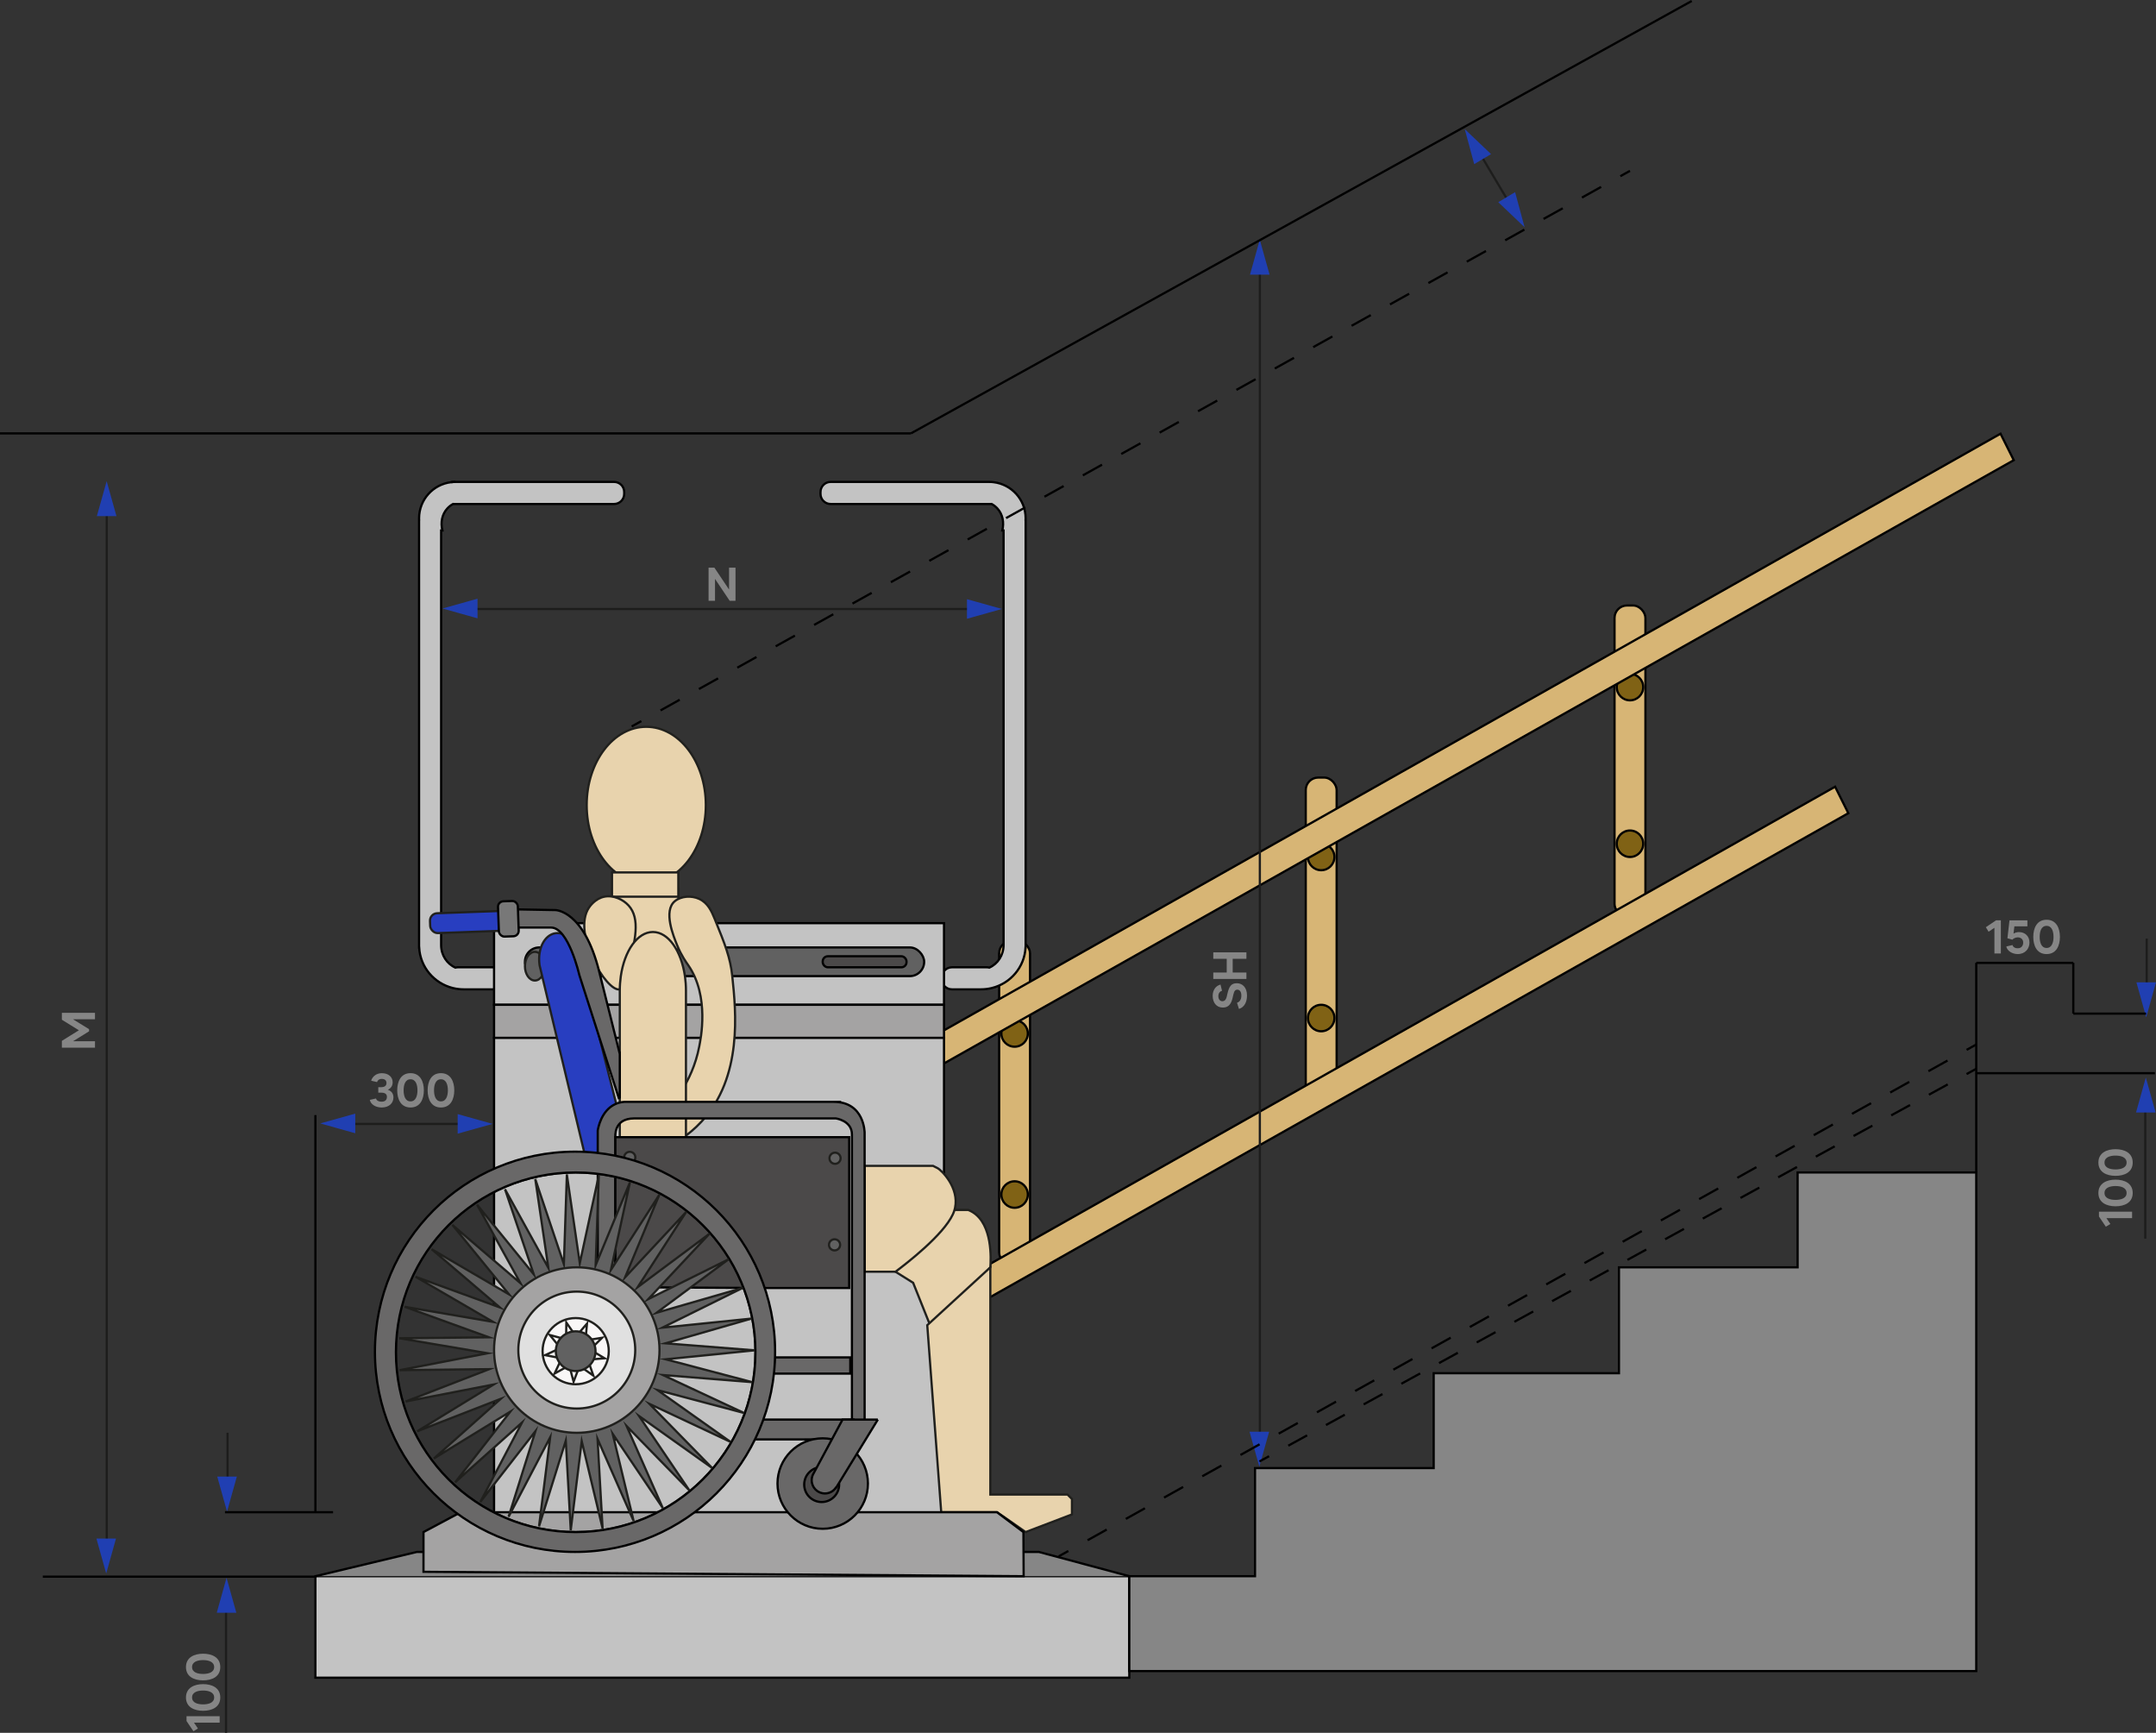 <?xml version="1.0" encoding="UTF-8"?>
<svg xmlns="http://www.w3.org/2000/svg" xmlns:xlink="http://www.w3.org/1999/xlink" id="Ebene_1" viewBox="0 0 977.49 785.44">
  <rect x="0" y="0" width="977.49" height="785.44" fill="#333333" stroke="none"/>
  <defs>
    <style>.cls-1{stroke-dasharray:0 0 9.92 9.92;}.cls-1,.cls-2,.cls-3,.cls-4,.cls-5,.cls-6,.cls-7,.cls-8,.cls-9,.cls-10,.cls-11,.cls-12,.cls-13,.cls-14,.cls-15,.cls-16,.cls-17,.cls-18,.cls-19,.cls-20,.cls-21,.cls-22,.cls-23,.cls-24,.cls-25{stroke-miterlimit:10;}.cls-1,.cls-2,.cls-4,.cls-5,.cls-6,.cls-9,.cls-10,.cls-12,.cls-13,.cls-14,.cls-16,.cls-18,.cls-19,.cls-20,.cls-24{stroke:#000;}.cls-1,.cls-2,.cls-5,.cls-23,.cls-24{fill:none;}.cls-2{stroke-dasharray:0 0 9.96 9.96;}.cls-3{stroke:#1d1d1c;}.cls-26,.cls-16{fill:#868686;}.cls-5{stroke-dasharray:0 0 9.74 9.74;}.cls-6{fill:#696868;}.cls-7{fill:#e8d3ad;}.cls-7,.cls-8,.cls-11,.cls-15,.cls-21,.cls-22,.cls-23,.cls-25{stroke:#20201d;}.cls-8{fill:#e0e0e0;}.cls-9{fill:#c3c3c3;}.cls-10{fill:#d7b575;}.cls-11,.cls-12{fill:#a4a3a3;}.cls-13{fill:#806215;}.cls-14{fill:#636363;}.cls-15{fill:#283ec0;}.cls-17{fill:#203fb2;stroke:#203fb2;}.cls-18,.cls-21{fill:#616161;}.cls-19{fill:#4b4949;}.cls-20{fill:#787878;}.cls-22{fill:#f9f7f7;}.cls-25{fill:url(#Unbenannter_Verlauf_4);}</style>
    <linearGradient id="Unbenannter_Verlauf_4" x1="281" y1="469.19" x2="311" y2="469.19" gradientUnits="userSpaceOnUse">
      <stop offset="0" stop-color="#e8d3ad"></stop>
      <stop offset="1" stop-color="#e8d3ad"></stop>
    </linearGradient>
  </defs>
  <rect class="cls-10" x="732" y="274.44" width="14" height="141" rx="5.66" ry="5.66"></rect>
  <rect class="cls-10" x="592" y="352.44" width="14" height="147" rx="5.66" ry="5.66"></rect>
  <rect class="cls-10" x="453" y="426.44" width="14" height="147" rx="5.66" ry="5.66"></rect>
  <circle class="cls-13" cx="739" cy="382.44" r="6"></circle>
  <circle class="cls-13" cx="739" cy="311.44" r="6"></circle>
  <circle class="cls-13" cx="599" cy="388.44" r="6"></circle>
  <circle class="cls-13" cx="599" cy="461.44" r="6"></circle>
  <circle class="cls-13" cx="460" cy="468.44" r="6"></circle>
  <circle class="cls-13" cx="460" cy="541.44" r="6"></circle>
  <polygon class="cls-10" points="832 356.59 838 368.59 352 642.59 352 627.59 832 356.59"></polygon>
  <polygon class="cls-10" points="907 196.58 913 208.58 427 482.58 427 467.58 907 196.58"></polygon>
  <path class="cls-9" d="M372,223.02v.84c0,2.53,2.05,4.58,4.58,4.58h72.84c.06,0,.11,0,.17-.01,.95,.52,1.81,1.18,2.57,2,2.47,2.68,3.16,6.41,2.26,10.01h.58v187.93c0,4.6-2.66,8.55-6.46,10.22-.36-.1-.73-.15-1.12-.15h-15.84c-1.34,0-2.55,.58-3.38,1.5-.75,.81-1.2,1.9-1.2,3.08v.84c0,2.53,2.05,4.58,4.58,4.58h13.17c1.7,0,3.36-.21,4.94-.6,8.48-2.1,14.83-9.48,15.27-18.4h.04V235.44s-.01,0-.01,0c.01-.17,.01-.33,.01-.5,0-8.45-6.35-15.42-14.54-16.38-.64-.08-1.3-.12-1.96-.12h-71.92c-2.53,0-4.58,2.05-4.58,4.58Z"></path>
  <path class="cls-9" d="M283,223.02v.84c0,2.53-2.05,4.58-4.58,4.58h-72.84c-.06,0-.11,0-.17-.01-.95,.52-1.81,1.18-2.57,2-2.47,2.68-3.16,6.41-2.26,10.01h-.58v187.93c0,4.6,2.66,8.55,6.46,10.22,.36-.1,.73-.15,1.12-.15h15.84c1.34,0,2.55,.58,3.38,1.5,.75,.81,1.2,1.9,1.2,3.08v.84c0,2.53-2.05,4.58-4.58,4.58h-13.17c-1.7,0-3.36-.21-4.94-.6-8.48-2.1-14.83-9.48-15.27-18.4h-.04V235.44h.01c-.01-.17-.01-.33-.01-.5,0-8.45,6.35-15.42,14.54-16.38,.64-.08,1.3-.12,1.96-.12h71.92c2.53,0,4.58,2.05,4.58,4.58Z"></path>
  <rect class="cls-9" x="224" y="418.44" width="204" height="37"></rect>
  <rect class="cls-12" x="224" y="455.44" width="204" height="15"></rect>
  <rect class="cls-9" x="224" y="470.44" width="204" height="223"></rect>
  <rect class="cls-18" x="238" y="429.44" width="181" height="13" rx="6.5" ry="6.5"></rect>
  <path class="cls-14" d="M206.5,218.44c-.66,0-1.32,.04-1.96,.12,.33-.08,.68-.12,1.04-.12h.92Z"></path>
  <rect class="cls-19" x="373" y="433.44" width="38" height="5" rx="2.32" ry="2.32"></rect>
  <rect class="cls-7" x="277.56" y="402.91" width="30.07" height="27.52"></rect>
  <ellipse class="cls-7" cx="293" cy="364.94" rx="27" ry="35.5"></ellipse>
  <rect class="cls-7" x="277.47" y="395.44" width="30.07" height="11"></rect>
  <path class="cls-7" d="M267,411.44c.36-.54,2.77-4.15,7-5,4.1-.82,8.47,1.22,11,4,5.4,5.94,2.96,15.92,0,28-1.57,6.43-2.36,9.64-4,10-6.09,1.34-21.73-25.42-14-37Z"></path>
  <path class="cls-7" d="M300,505.44c3.97-3.82,13.78-14.3,17-31,.6-3.12,4.88-22.83-5-37-.77-1.11-3.07-4.22-5-9-1.56-3.87-6.45-15.59-1-20,2.85-2.31,7.48-2.61,11-1,3.94,1.8,5.63,5.6,7,9,4.75,11.73,7.12,17.6,8,26,1.68,16.05,4.8,45.78-14,66-3.12,3.36-6.11,5.66-8,7l-10-10Z"></path>
  <path class="cls-25" d="M311,449.07v66.87h-30v-66.87c0-2.25,.16-4.43,.45-6.51,1.64-11.56,7.53-20.12,14.55-20.12s12.91,8.56,14.55,20.12c.29,2.08,.45,4.26,.45,6.51Z"></path>
  <path class="cls-7" d="M439,548.44c.72,.29,1.39,.62,2,1,9.08,5.61,8.27,21.32,8,25l-25,32-10-25-8-5,23-28h10Z"></path>
  <path class="cls-7" d="M432,550.44c-4.4,9.4-20.65,21.97-26,26h-14v-48h31s1.88,.94,2,1c2.01,1.02,9.89,8.96,8,18-.31,1.46-.78,2.52-1,3Z"></path>
  <polygon class="cls-7" points="484 677.44 449 677.44 449 574.44 420.4 600.66 426.73 685.44 452 685.44 455 687.44 465 694.44 486 686.44 486 679.44 484 677.44"></polygon>
  <ellipse class="cls-21" cx="242.5" cy="437.94" rx="4.5" ry="6.5"></ellipse>
  <path class="cls-15" d="M280.07,503.11l-7.11,21.5-8.12-2.48-19.47-81.52-.71-2.96c-.02-.1-.03-.21-.05-.32-.01-.08-.02-.16-.03-.24-.89-7.12,2.34-13.41,7.28-14.09,4.35-.6,8.6,3.33,10.29,9.13l.37,1.44v.02l17.56,69.52Z"></path>
  <rect class="cls-6" x="345.5" y="615.26" width="40" height="7.35"></rect>
  <path class="cls-6" d="M381,499.44h-98c-1.69,.12-3.02,.55-4,1-6.44,2.92-7.82,10.89-8,12v140h8v-137s-1-8.5,8.5-8.5h91.5s7.25,1,7.25,7.25v138.25h5.75v-139s0-14-14-14,3,0,3,0Z"></path>
  <rect class="cls-6" x="338" y="643.44" width="49" height="9"></rect>
  <polygon class="cls-19" points="346.71 583.81 385 583.81 385 515.44 279 515.44 279 583.44 346.71 583.81"></polygon>
  <circle class="cls-21" cx="378.37" cy="564.24" r="2.53"></circle>
  <circle class="cls-21" cx="285.52" cy="524.6" r="2.53"></circle>
  <circle class="cls-21" cx="378.59" cy="524.99" r="2.53"></circle>
  <rect class="cls-9" x="143" y="714.44" width="369" height="46"></rect>
  <polyline class="cls-16" points="143 714.44 189 703.44 471 703.44 512 714.44"></polyline>
  <polygon class="cls-12" points="464.1 714.44 464 694.44 452 685.44 208.86 685.44 192 694.44 192 712.44 464.1 714.44"></polygon>
  <circle class="cls-23" cx="261" cy="612.94" r="81.5"></circle>
  <path class="cls-6" d="M260.71,522.01c-50.1,0-90.72,40.62-90.72,90.72s40.62,90.71,90.72,90.71,90.71-40.61,90.71-90.71-40.61-90.72-90.71-90.72Zm.29,172.43c-45.01,0-81.5-36.49-81.5-81.5s36.49-81.5,81.5-81.5,81.5,36.49,81.5,81.5-36.49,81.5-81.5,81.5Z"></path>
  <circle class="cls-23" cx="261" cy="612.44" r="14"></circle>
  <polygon class="cls-21" points="322.87 665.39 289.71 641.81 312.52 675.51 284.1 646.38 300.53 683.61 277.77 649.88 287.28 689.44 270.91 652.19 273.21 692.82 263.75 653.24 258.76 693.62 256.52 653 244.39 691.84 249.44 651.46 230.58 687.51 242.76 648.69 217.76 680.8 236.68 644.77 206.35 671.89 231.39 639.83 196.7 661.1 227.07 634.02 189.15 648.76 223.86 627.53 183.91 635.26 221.86 620.58 181.17 621.05 221.14 613.38 181.02 606.58 221.71 606.16 183.45 592.31 223.56 599.17 188.38 578.7 226.62 592.61 195.67 566.2 230.81 586.71 205.08 555.19 235.99 581.65 216.29 546.05 241.99 577.6 228.96 539.05 248.61 574.68 242.68 534.43 255.65 573 257 532.33 262.87 572.59 271.47 532.82 270.05 573.49 285.61 535.89 276.96 575.65 298.98 541.43 283.37 579.01 311.15 549.27 289.08 583.46 321.72 559.16 293.9 588.86 330.35 570.78 297.68 595.03 336.77 583.75 300.29 601.78 340.77 597.66 301.66 608.88 342.23 612.06 301.74 616.12 341.09 626.49 300.53 623.25 337.39 640.48 298.06 630.06 331.25 653.59 294.41 636.31 322.87 665.39"></polygon>
  <circle class="cls-11" cx="261.5" cy="611.94" r="37.5"></circle>
  <circle class="cls-6" cx="373" cy="672.44" r="20.5"></circle>
  <circle class="cls-19" cx="372.53" cy="672.9" r="7.92"></circle>
  <path class="cls-6" d="M398,643.44l-19,31-.1-.05c-1.08,1.54-2.87,2.55-4.9,2.55-3.31,0-6-2.69-6-6,0-.49,.06-.97,.17-1.42,.1-.43,.25-.85,.45-1.23l.19-.36,13.19-24.49h16Z"></path>
  <rect class="cls-15" x="195" y="413.44" width="34" height="9" rx="3.36" ry="3.36" transform="translate(-14.9 7.9) rotate(-2.06)"></rect>
  <path class="cls-6" d="M281,477.72c-2.58-10.32-5.97-23.89-9.37-37.47-6.93-27.74-19.81-27.74-19.81-27.74l-18.94-.34,.12,8.26h16.84c7.92,0,12.78,21.4,12.78,21.4l17.93,55.87,.45-.18v-19.8Z"></path>
  <rect class="cls-20" x="226" y="408.44" width="9" height="16" rx="2.48" ry="2.48" transform="translate(-14.84 8.57) rotate(-2.06)"></rect>
  <circle class="cls-8" cx="261.5" cy="611.94" r="26.5"></circle>
  <circle class="cls-22" cx="261" cy="612.44" r="15"></circle>
  <polygon class="cls-22" points="269.02 623.53 262.77 619.13 260.05 626.27 258.09 618.89 251.42 622.6 254.66 615.69 247.16 614.24 254.09 611.03 249.28 605.11 256.65 607.1 256.77 599.47 261.13 605.73 266.13 599.96 265.45 607.57 272.99 606.36 267.57 611.74 274.13 615.67 266.52 616.31 269.02 623.53"></polygon>
  <circle class="cls-21" cx="261" cy="612.44" r="9"></circle>
  <polygon class="cls-16" points="512 714.44 569 714.44 569 665.44 650 665.44 650 622.44 734 622.44 734 574.44 815 574.44 815 531.44 896 531.44 896 714.44 896 757.44 512 757.44 512 714.44"></polygon>
  <line class="cls-3" x1="571.19" y1="112" x2="571.19" y2="652.44"></line>
  <polygon class="cls-17" points="571.16 110.5 573.05 117.25 574.95 124 571.16 124 567.38 124 569.27 117.25 571.16 110.5"></polygon>
  <polygon class="cls-17" points="570.96 662.94 569.07 656.19 567.17 649.44 570.96 649.44 574.74 649.44 572.85 656.19 570.96 662.94"></polygon>
  <line class="cls-3" x1="48.39" y1="230.44" x2="48.39" y2="700.87"></line>
  <polygon class="cls-17" points="48.36 219.94 50.25 226.69 52.14 233.44 48.36 233.44 44.57 233.44 46.47 226.69 48.36 219.94"></polygon>
  <polygon class="cls-17" points="48.15 711.37 46.26 704.62 44.37 697.87 48.15 697.87 51.93 697.87 50.04 704.62 48.15 711.37"></polygon>
  <line class="cls-3" x1="441.91" y1="276.05" x2="206" y2="276.05"></line>
  <polygon class="cls-17" points="452.41 276.02 445.66 277.92 438.91 279.81 438.91 276.02 438.91 272.24 445.66 274.13 452.41 276.02"></polygon>
  <polygon class="cls-17" points="202.5 275.82 209.25 273.93 216 272.03 216 275.82 216 279.6 209.25 277.71 202.5 275.82"></polygon>
  <line class="cls-3" x1="212" y1="509.45" x2="150.57" y2="509.45"></line>
  <polygon class="cls-17" points="221.5 509.42 214.75 511.31 208 513.2 208 509.42 208 505.64 214.75 507.53 221.5 509.42"></polygon>
  <polygon class="cls-17" points="147.07 509.21 153.82 507.32 160.57 505.43 160.57 509.21 160.57 513 153.82 511.11 147.07 509.21"></polygon>
  <line class="cls-3" x1="102.47" y1="785.44" x2="102.47" y2="720.51"></line>
  <polygon class="cls-17" points="102.71 717.01 104.6 723.76 106.49 730.51 102.71 730.51 98.93 730.51 100.82 723.76 102.71 717.01"></polygon>
  <line class="cls-3" x1="103.17" y1="649.44" x2="103.17" y2="679.78"></line>
  <polygon class="cls-17" points="102.94 683.28 101.04 676.53 99.15 669.78 102.94 669.78 106.72 669.78 104.83 676.53 102.94 683.28"></polygon>
  <line class="cls-3" x1="973.28" y1="425.43" x2="973.28" y2="455.77"></line>
  <polygon class="cls-17" points="973.05 459.27 971.16 452.52 969.27 445.77 973.05 445.77 976.83 445.77 974.94 452.52 973.05 459.27"></polygon>
  <line class="cls-3" x1="972.63" y1="561.44" x2="972.63" y2="493.75"></line>
  <polygon class="cls-17" points="972.87 490.25 974.76 497 976.65 503.75 972.87 503.75 969.09 503.75 970.98 497 972.87 490.25"></polygon>
  <line class="cls-3" x1="671.26" y1="70.1" x2="686.78" y2="96.17"></line>
  <polygon class="cls-17" points="690.27 101.4 685.19 96.57 680.11 91.74 683.36 89.8 686.61 87.87 688.44 94.63 690.27 101.4"></polygon>
  <polygon class="cls-17" points="665.03 60.1 670.11 64.93 675.19 69.76 671.94 71.7 668.69 73.63 666.86 66.87 665.03 60.1"></polygon>
  <line class="cls-4" x1="143" y1="505.44" x2="143" y2="685.44"></line>
  <line class="cls-4" x1="151" y1="685.44" x2="102" y2="685.44"></line>
  <line class="cls-4" y1="196.44" x2="413" y2="196.44"></line>
  <line class="cls-4" x1="767" y1=".44" x2="413" y2="196.44"></line>
  <line class="cls-4" x1="896" y1="531.44" x2="896" y2="436.44"></line>
  <line class="cls-4" x1="973" y1="459.44" x2="940" y2="459.44"></line>
  <line class="cls-4" x1="940" y1="436.44" x2="940" y2="459.44"></line>
  <line class="cls-4" x1="896" y1="436.44" x2="940" y2="436.44"></line>
  <line class="cls-4" x1="896" y1="486.44" x2="977" y2="486.44"></line>
  <g>
    <line class="cls-24" x1="896" y1="473.44" x2="891.63" y2="475.87"></line>
    <line class="cls-1" x1="882.97" y1="480.71" x2="488.7" y2="700.59"></line>
    <line class="cls-24" x1="484.37" y1="703" x2="480" y2="705.44"></line>
  </g>
  <g>
    <line class="cls-24" x1="896" y1="484.44" x2="891.61" y2="486.84"></line>
    <line class="cls-5" x1="883.07" y1="491.52" x2="579.66" y2="657.7"></line>
    <line class="cls-24" x1="575.39" y1="660.04" x2="571" y2="662.44"></line>
  </g>
  <g>
    <line class="cls-24" x1="739" y1="77.44" x2="734.63" y2="79.87"></line>
    <line class="cls-2" x1="725.93" y1="84.71" x2="295.11" y2="324.43"></line>
    <line class="cls-24" x1="290.76" y1="326.85" x2="286.39" y2="329.28"></line>
  </g>
  <g>
    <path class="cls-26" d="M178.37,497.46c0,2.51-1.93,4.53-5.32,4.53-2.77,0-5-1.44-5.38-3.45l2.79-.64c.15,.67,.88,1.46,2.6,1.46s2.36-1.03,2.36-2.19c0-1.7-1.59-1.91-2.64-1.91h-1.27v-2.47h1.27c1.14,0,2.45-.39,2.45-1.87,0-1.22-.81-1.89-2.12-1.89s-1.93,.71-2.17,1.44l-2.66-.62c.6-2.02,2.47-3.41,4.83-3.41,3.09,0,4.91,1.78,4.91,4.12,0,1.52-.71,2.72-2.19,3.39,1.63,.56,2.55,1.7,2.55,3.52Z"></path>
    <path class="cls-26" d="M192.17,494.2c0,3.99-1.63,7.79-6.05,7.79s-6.03-3.8-6.03-7.79,1.63-7.77,6.03-7.77,6.05,3.8,6.05,7.77Zm-2.9,0c0-2.42-.71-5-3.15-5s-3.13,2.57-3.13,5,.71,5.02,3.13,5.02,3.15-2.58,3.15-5.02Z"></path>
    <path class="cls-26" d="M205.96,494.2c0,3.99-1.63,7.79-6.05,7.79s-6.03-3.8-6.03-7.79,1.63-7.77,6.03-7.77,6.05,3.8,6.05,7.77Zm-2.9,0c0-2.42-.71-5-3.15-5s-3.13,2.57-3.13,5,.71,5.02,3.13,5.02,3.15-2.58,3.15-5.02Z"></path>
  </g>
  <g>
    <path class="cls-26" d="M907.15,417.15v15.02h-2.92v-11.63l-2.64,1.78-1.24-2.04,4.63-3.13h2.17Z"></path>
    <path class="cls-26" d="M920.13,427.19c0,2.79-1.91,5.26-5.34,5.26-2.53,0-4.81-1.5-5.17-3.45l2.81-.64c.17,.67,.84,1.46,2.36,1.46,1.76,0,2.49-1.27,2.49-2.57,0-1.42-.97-2.38-2.47-2.38-1.12,0-2.06,.6-2.45,1.05l-2.23-.64,.94-8.11h8.11v2.7h-5.9l-.39,3.3c.71-.41,1.57-.69,2.45-.69,2.87,0,4.78,1.95,4.78,4.72Z"></path>
    <path class="cls-26" d="M933.93,424.66c0,3.99-1.63,7.79-6.05,7.79s-6.03-3.8-6.03-7.79,1.63-7.77,6.03-7.77,6.05,3.8,6.05,7.77Zm-2.9,0c0-2.42-.71-5-3.15-5s-3.13,2.57-3.13,5,.71,5.02,3.13,5.02,3.15-2.58,3.15-5.02Z"></path>
  </g>
  <g>
    <path class="cls-26" d="M951.63,549.23h15.02v2.92h-11.63l1.78,2.64-2.04,1.24-3.13-4.63v-2.17Z"></path>
    <path class="cls-26" d="M959.14,534.69c3.99,0,7.79,1.63,7.79,6.05s-3.8,6.03-7.79,6.03-7.77-1.63-7.77-6.03,3.8-6.05,7.77-6.05Zm0,2.9c-2.42,0-5,.71-5,3.15s2.57,3.13,5,3.13,5.02-.71,5.02-3.13-2.58-3.15-5.02-3.15Z"></path>
    <path class="cls-26" d="M959.14,520.89c3.99,0,7.79,1.63,7.79,6.05s-3.8,6.03-7.79,6.03-7.77-1.63-7.77-6.03,3.8-6.05,7.77-6.05Zm0,2.9c-2.42,0-5,.71-5,3.15s2.57,3.13,5,3.13,5.02-.71,5.02-3.13-2.58-3.15-5.02-3.15Z"></path>
  </g>
  <g>
    <path class="cls-26" d="M84.57,777.91h15.02v2.92h-11.63l1.78,2.64-2.04,1.25-3.13-4.63v-2.17Z"></path>
    <path class="cls-26" d="M92.08,763.36c3.99,0,7.79,1.63,7.79,6.05s-3.8,6.03-7.79,6.03-7.77-1.63-7.77-6.03,3.8-6.05,7.77-6.05Zm0,2.9c-2.42,0-5,.71-5,3.15s2.57,3.13,5,3.13,5.02-.71,5.02-3.13-2.58-3.15-5.02-3.15Z"></path>
    <path class="cls-26" d="M92.08,749.57c3.99,0,7.79,1.63,7.79,6.05s-3.8,6.03-7.79,6.03-7.77-1.63-7.77-6.03,3.8-6.05,7.77-6.05Zm0,2.9c-2.42,0-5,.71-5,3.15s2.57,3.13,5,3.13,5.02-.71,5.02-3.13-2.58-3.15-5.02-3.15Z"></path>
  </g>
  <g>
    <path class="cls-26" d="M560.74,445.66c2.34,0,4.63,1.67,4.63,5.6,0,2.81-1.16,5.32-3.65,6.05l-.88-2.81c.86-.21,1.97-1.12,1.97-3.22,0-1.5-.58-2.7-1.87-2.7-1.5,0-1.61,1.69-2.19,4.08-.75,3.02-2.27,4.03-4.35,4.03-2.83,0-4.59-2.17-4.59-5.3,0-2.51,1.24-4.48,3.54-5.13l.69,2.83c-.79,.17-1.67,.94-1.67,2.45,0,1.25,.64,2.28,1.84,2.28,1.69,0,1.93-1.91,2.25-3.3,.81-3.56,1.84-4.85,4.27-4.85Z"></path>
    <path class="cls-26" d="M550.08,431.67h15.02v2.92h-6.22v6.22h6.22v2.92h-15.02v-2.92h6.09v-6.22h-6.09v-2.92Z"></path>
  </g>
  <path class="cls-26" d="M333.46,257.3v15.02h-2.64l-6.65-9.93v9.93h-2.92v-15.02h2.64l6.65,9.93v-9.93h2.92Z"></path>
  <path class="cls-26" d="M28.05,459.09h15.02v2.92h-9.96l7.27,4.48v.97l-7.27,4.51h9.96v2.9h-15.02v-3.09l7.72-4.79-7.72-4.78v-3.11Z"></path>
  <line class="cls-4" x1="19.41" y1="714.64" x2="143" y2="714.64"></line>
</svg>
